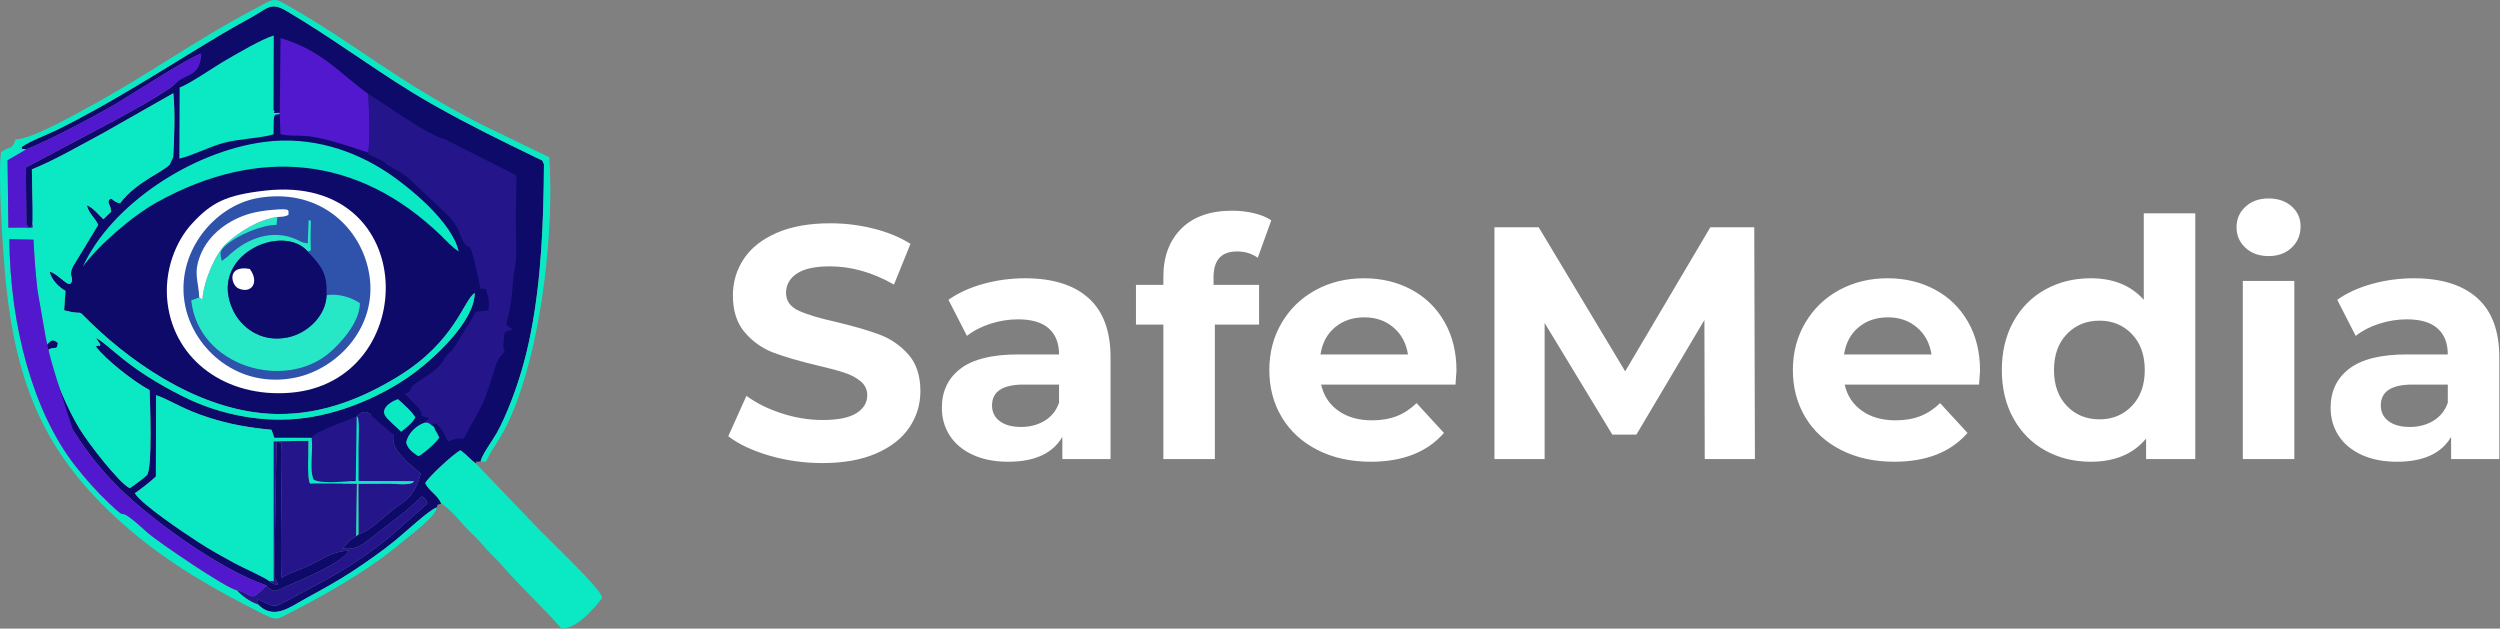 <?xml version="1.0" encoding="UTF-8"?> <svg xmlns="http://www.w3.org/2000/svg" viewBox="0 0 272.369 68.486" fill="none"><rect x="0" y="0" width="272.369" height="68.486" fill="#808080" stroke="none"/><path fill-rule="evenodd" clip-rule="evenodd" d="M2.833 16.284C5.084 15.438 10.598 12.521 12.685 11.276C14.196 10.374 20.859 6.091 21.918 5.854C21.863 7.412 20.74 6.73 19.803 7.904C19.379 8.435 19.637 8.581 19.032 9.166C18.715 9.473 18.319 9.714 17.962 9.952C16.601 10.862 14.714 11.882 13.083 12.797L2.822 18.246L2.867 24.795C2.886 25.908 2.914 24.795 3.538 24.791C3.756 24.509 3.391 24.768 3.528 24.314C3.695 23.758 3.565 22.243 3.535 21.622L3.474 18.452C5.918 17.482 8.975 15.711 11.286 14.474L18.88 10.16C19.082 11.946 18.995 15.255 18.863 17.133L11.004 17.175L10.754 16.57C10.549 16.093 10.998 16.206 10.396 16.071C9.76 15.929 9.961 16.564 9.909 17.133C9.003 17.21 9.268 16.993 8.916 17.51C9.23 17.939 8.81 17.528 9.249 17.758C9.455 17.867 9.227 17.77 9.519 17.885C10.497 18.268 10.961 17.828 13.395 17.835C15.051 17.84 16.893 17.764 18.526 17.884C17.706 18.799 14.913 19.745 13.075 22.143C12.206 21.976 12.235 21.426 11.914 21.752C11.624 22.048 12.062 22.31 12.114 23.053L11.268 23.886C10.773 23.449 10.053 22.519 9.45 22.369C9.802 23.491 10.266 23.564 10.696 24.5L7.969 29.005C7.353 30.202 8.199 30.23 7.671 30.912C7.231 31.118 6.379 29.864 5.414 29.594C5.575 30.514 6.52 31.357 7.13 31.692L6.984 33.808C9.545 34.481 8.073 33.416 9.895 35.174C15.047 40.145 22.469 44.977 30.129 45.106C35.355 45.195 39.813 43.192 43.346 41.034C49.617 37.205 50.501 32.69 51.718 31.925C51.7 35.076 47.112 39.228 44.712 40.923C41.724 43.033 37.541 44.938 33.305 45.521C28.537 46.178 23.763 45.087 20.039 43.238C13.658 40.069 12.031 37.624 10.45 36.811L10.955 37.569C10.943 37.574 10.895 37.559 10.886 37.591C10.804 37.898 10.846 37.607 10.716 37.65L10.529 37.71C10.514 37.715 10.462 37.727 10.432 37.743C11.452 39.119 14.454 41.504 16.296 42.506C16.34 43.636 16.623 51.075 16.003 51.766C15.775 52.02 14.347 53.077 14.131 53.187C12.941 52.571 9.708 48.403 8.665 46.709C7.465 44.761 5.66 40.828 5.259 38.111C6.023 37.656 6.201 38.267 6.303 37.375C5.503 36.584 5.261 37.63 4.683 37.94C4.157 39.227 6.942 45.259 7.959 46.864C9.338 49.041 10.396 50.414 12.025 52.177C15.877 56.345 24.068 62.119 29.034 63.787L29.226 64.042C30.04 64.673 30.291 64.25 31.44 63.768C32.784 63.204 37.366 61.282 38.035 59.994C36.305 60.042 35.345 60.778 34.143 61.393C33.29 61.829 31.191 62.587 30.68 62.944C30.491 60.826 30.763 49.451 30.69 48.939C30.514 47.721 30.986 48.445 30.129 48.098L29.883 62.552C29.944 63.049 29.889 62.748 30.012 63.081L30.312 63.678C29.646 63.637 29.947 63.713 29.394 63.34C28.792 62.855 26.432 61.839 25.495 61.323C24.132 60.573 22.993 59.956 21.663 59.093C19.905 57.953 15.501 55.003 14.691 53.733C15.079 53.502 16.612 52.309 16.983 51.907L17.008 43.052C18.614 43.609 19.85 44.577 22.759 45.5C25.068 46.232 26.957 46.567 29.577 46.823L29.887 47.7L33.95 47.701C34.15 49.076 33.669 51.18 34.183 52.268C35.18 52.753 37.469 52.417 38.759 52.416L38.861 45.373C39.188 44.966 39.863 44.64 40.366 45.155C40.832 45.818 39.293 45.718 40.527 47.192C41.427 48.268 41.763 47.73 42.845 47.327C42.735 48.765 43.308 49.136 43.93 49.874C44.551 50.611 45.129 50.932 45.838 51.605C45.159 53.987 44.361 54.412 43.073 55.337C42.048 56.072 40.265 57.904 39.051 58.22L38.807 58.412C38.587 58.572 38.329 58.721 38.097 58.891L37.319 59.736C39.071 60 39.642 59.183 42.018 57.379C43.241 56.451 44.951 55.145 45.943 54.086C46.298 54.267 46.435 54.422 46.562 54.85L42.535 58.42C38.12 62.001 35.329 63.248 30.61 65.79C29.623 66.321 29.14 65.69 28.106 65.302C28.007 65.527 27.943 65.346 28.105 65.845C29.803 67.585 31.528 66.183 33.302 65.208C35.113 64.214 36.819 63.286 38.423 62.229C40.042 61.163 41.593 60.064 43.018 58.917C44.072 58.069 46.881 55.44 47.601 55.283C47.726 54.941 47.39 55.081 48.085 54.872C47.634 53.856 46.772 53.544 46.33 52.642C46.574 52.083 49.39 49.435 50.172 49.058C50.944 49.631 51.262 50.087 51.859 50.511C52.019 50.169 51.491 50.343 52.353 50.284C52.496 49.565 53.638 48.029 54.109 47.196C54.679 46.187 55.211 44.951 55.669 43.775C56.602 41.384 57.322 38.88 57.848 36.171C58.979 30.343 59.233 24.112 59.261 17.878C58.961 17.267 59.24 17.588 58.524 17.223L55.698 15.845C52.318 14.203 47.879 11.901 44.806 10C40.051 7.059 36.136 4.103 31.191 1.178C29.485 0.169 29.106 0.939 27.5 1.82C26.285 2.487 24.967 3.227 23.866 3.887C18.124 7.329 12.177 11.22 6.186 14.156C4.939 14.768 3.441 15.268 2.318 16.038C2.609 16.296 1.964 16.15 2.833 16.284Z" fill="#0D0A6A"></path><path fill-rule="evenodd" clip-rule="evenodd" d="M47.601 55.282C46.882 55.44 44.072 58.069 43.018 58.917C41.593 60.064 40.042 61.163 38.423 62.229C36.819 63.286 35.113 64.214 33.303 65.208C31.528 66.183 29.803 67.585 28.105 65.845C27.165 65.514 26.367 64.906 25.809 64.307C24.676 64.138 17.167 58.985 16.186 58.133C15.571 57.599 14.586 56.669 13.99 56.275C12.897 55.551 13.892 56.721 11.916 54.859C10.606 53.624 9.31 52.175 8.162 50.703C3.645 44.906 1.078 35.531 1.021 26.05L3.656 26.112C3.733 27.951 3.876 29.788 4.082 31.562C4.294 33.39 4.796 35.156 4.945 36.699L3.831 36.987L3.845 37.799L4.683 37.94C5.261 37.63 5.503 36.584 6.303 37.375C6.201 38.267 6.023 37.656 5.259 38.111C5.66 40.828 7.465 44.761 8.665 46.709C9.708 48.403 12.942 52.571 14.131 53.187C14.348 53.077 15.775 52.02 16.003 51.765C16.623 51.074 16.34 43.636 16.296 42.506C14.454 41.504 11.452 39.118 10.432 37.743C10.462 37.727 10.514 37.715 10.529 37.71L10.716 37.65C10.847 37.606 10.805 37.898 10.887 37.591C10.895 37.559 10.944 37.574 10.955 37.569L10.45 36.81C12.031 37.624 13.658 40.069 20.04 43.238C23.763 45.087 28.537 46.178 33.305 45.521C37.541 44.937 41.724 43.033 44.712 40.923C47.112 39.228 51.7 35.076 51.718 31.925C50.501 32.69 49.617 37.205 43.346 41.034C39.813 43.192 35.355 45.195 30.129 45.106C22.469 44.977 15.047 40.145 9.895 35.174C8.073 33.416 9.545 34.481 6.984 33.807L7.13 31.692C6.521 31.357 5.575 30.514 5.414 29.594C6.379 29.864 7.231 31.118 7.671 30.912C8.199 30.229 7.354 30.202 7.969 29.005L10.697 24.5C10.266 23.564 9.802 23.491 9.45 22.369C10.053 22.519 10.774 23.449 11.268 23.886L12.114 23.053C12.063 22.31 11.624 22.048 11.914 21.752C12.235 21.426 12.207 21.976 13.075 22.143C14.913 19.745 17.706 18.799 18.526 17.884L18.863 17.133C18.996 15.255 19.082 11.946 18.88 10.159L11.286 14.474C8.975 15.711 5.918 17.481 3.474 18.452L3.535 21.622L3.538 24.791L0.912 24.808L0.821 17.454L2.806 17.398L2.833 16.284C1.964 16.15 2.609 16.296 2.318 16.038C3.442 15.268 4.939 14.767 6.186 14.156C12.177 11.22 18.125 7.329 23.867 3.887C24.967 3.227 26.285 2.487 27.501 1.82C29.106 0.939 29.485 0.169 31.191 1.178C36.136 4.103 40.051 7.059 44.807 10C47.879 11.9 52.318 14.203 55.699 15.845L58.524 17.223C59.24 17.588 58.961 17.266 59.261 17.878C59.234 24.112 58.979 30.343 57.848 36.171C57.322 38.88 56.603 41.384 55.67 43.775C55.211 44.951 54.679 46.187 54.109 47.196C53.638 48.029 52.496 49.565 52.353 50.284L52.945 50.291C54.044 47.991 54.777 47.873 56.323 43.713C59.105 36.226 60.353 24.968 59.847 17.142L52.342 13.503C43.029 8.729 39.052 4.984 31.273 0.555C29.671 -0.358 29.892 -0.138 27.394 1.166C21.671 4.154 15.787 8.356 9.607 11.695C8.074 12.522 3.444 15.178 1.693 15.193C1.304 16.454 1.052 15.829 0.115 16.59C-0.234 19.081 0.299 27.037 0.549 29.83C1.676 42.416 5.225 50.082 14.069 57.669C18.479 61.453 23.551 64.352 28.838 66.982C30.122 67.621 30.244 67.457 31.457 66.834C34.691 65.174 37.35 63.684 40.186 61.782C41.503 60.9 42.923 59.824 44.066 58.853C44.898 58.145 47.479 56.28 47.601 55.282Z" fill="#0BE9C4"></path><path fill-rule="evenodd" clip-rule="evenodd" d="M28.863 20.768C24.63 21.251 23.061 22.053 20.946 24.331C19.15 26.266 17.812 29.531 18.264 33.079C19.05 39.264 24.615 43.335 31.584 42.793C45.927 41.68 45.94 18.819 28.863 20.768Z" fill="white"></path><path fill-rule="evenodd" clip-rule="evenodd" d="M28.054 21.583C23.285 22.438 19.019 27.621 20.18 33.332C21.143 38.071 25.992 42.42 32.191 41.138C36.84 40.177 41.44 35.417 40.136 29.383C39.057 24.391 34.416 20.442 28.054 21.583Z" fill="#2F53AB"></path><path fill-rule="evenodd" clip-rule="evenodd" d="M40.058 16.608C40.454 17.222 41.235 17.062 42.274 18.004C44.831 19.494 42.365 17.877 44.553 19.457C48.335 23.028 44.553 19.457 48.335 23.028L48.689 23.372C50.164 24.756 50.008 25.763 50.673 26.58C51.225 27.258 51.146 26.293 51.675 28.414C51.871 29.201 52.358 31.497 52.358 31.497C52.618 31.368 52.355 31.484 52.931 31.499L53.182 32.382C53.193 32.44 53.2 32.483 53.209 32.541C53.218 32.597 53.225 32.641 53.232 32.696C53.289 33.144 53.27 33.34 53.23 33.805L51.827 33.971L51.075 35.291C51.052 35.32 51.012 35.357 50.989 35.387L49.513 37.8C49.13 38.402 48.817 38.484 48.476 38.955L48.21 39.423C48.186 39.459 48.16 39.507 48.134 39.542C47.461 40.459 46.106 41.142 45.162 41.864C44.345 42.49 45.096 42.531 44.091 42.894C44.503 43.31 44.912 43.736 45.371 44.213C46.493 45.379 45.216 45.129 46.745 45.575L46.514 45.774C46.3 45.994 46.411 45.86 46.277 46.042C46.806 46.001 46.88 46.276 47.293 46.526C46.898 45.738 47.13 46.389 47.504 46.119C48.461 47.116 48.112 46.86 48.812 48.1C49.578 47.839 49.46 47.781 50.505 47.783C52.69 43.818 52.596 44.464 54.048 39.682L54.369 39.006C55.659 37.415 54.617 39.428 54.903 36.818C55.002 35.914 55.048 36.236 55.844 35.873L55.147 35.376C55.913 32.566 55.785 31.01 56.009 29.652C56.163 28.717 56.242 28.44 56.248 27.457L56.191 23.21C56.225 21.738 56.279 20.638 56.25 19.101L48.568 15.216C46.418 14.628 42.303 11.566 40.085 10.204C40.208 10.871 40.359 16.581 40.058 16.608Z" fill="#24158A"></path><path fill-rule="evenodd" clip-rule="evenodd" d="M48.085 54.872C49.285 55.605 50.355 57.161 51.447 58.174C52.217 58.888 52.437 59.202 53.047 59.883C53.568 60.465 54.148 60.969 54.667 61.575C56.358 63.552 59.84 66.889 61.157 68.464C63.143 68.588 65.606 65.15 65.606 65.15C65.642 64.298 59.904 58.908 58.824 57.783L51.859 50.511C51.262 50.087 50.944 49.631 50.172 49.058C49.39 49.435 46.574 52.083 46.33 52.643C46.772 53.544 47.634 53.856 48.085 54.872Z" fill="#0BE9C4"></path><path fill-rule="evenodd" clip-rule="evenodd" d="M29.394 63.34C29.947 63.713 29.646 63.637 30.312 63.678L30.012 63.081C29.89 62.748 29.944 63.049 29.883 62.552L30.129 48.098C30.986 48.445 30.514 47.721 30.69 48.939C30.763 49.451 30.491 60.826 30.68 62.944C31.191 62.587 33.29 61.829 34.143 61.393C35.345 60.778 36.305 60.041 38.035 59.993C37.366 61.282 32.784 63.204 31.44 63.768C30.291 64.25 30.04 64.673 29.226 64.042L29.034 63.787L28.826 63.994C27.095 65.702 27.697 64.715 25.809 64.307C26.367 64.906 27.165 65.514 28.105 65.845C27.943 65.346 28.007 65.527 28.106 65.302C29.14 65.69 29.624 66.321 30.61 65.79C35.329 63.248 38.12 62.001 42.535 58.42L46.562 54.849C46.435 54.422 46.298 54.267 45.943 54.086C44.951 55.145 43.241 56.451 42.018 57.379C39.642 59.183 39.072 60 37.319 59.736L38.097 58.891C38.329 58.721 38.587 58.572 38.807 58.412L38.886 52.694L33.775 52.67C33.398 51.844 33.649 49.137 33.606 48.024L29.796 48.075L29.798 62.759C29.785 63.891 29.886 63.015 29.394 63.34Z" fill="#24158A"></path><path fill-rule="evenodd" clip-rule="evenodd" d="M25.808 64.307C27.697 64.715 27.095 65.702 28.826 63.994L29.034 63.787C24.068 62.119 15.877 56.345 12.025 52.177C10.396 50.414 9.338 49.041 7.959 46.864C4.672 36.769 5.301 38.376 4.081 31.562C3.876 29.788 3.732 27.951 3.656 26.112L1.021 26.05C1.078 35.532 3.645 44.906 8.162 50.703C9.309 52.175 10.605 53.624 11.916 54.859C13.891 56.721 12.896 55.551 13.99 56.275C14.586 56.67 15.571 57.599 16.185 58.133C17.167 58.985 24.675 64.138 25.808 64.307Z" fill="#5118CD"></path><path fill-rule="evenodd" clip-rule="evenodd" d="M21.71 32.399L20.836 32.724C21.616 39.937 31.027 42.646 35.941 38.393C36.965 37.507 39.194 35.208 39.214 33.034C38.399 32.467 36.929 31.931 35.583 32.164C35.5 34.421 33.493 36.318 31.356 36.757C28.333 37.378 26.24 35.57 25.405 33.828C22.551 27.877 30.755 24.196 33.537 27.406C34.042 27.206 33.812 27.612 33.837 25.6C33.862 23.569 33.971 24.169 33.623 23.978L33.53 26.522C32.68 26.381 32.939 26.359 32.264 26.079L31.745 25.873C29.15 25.023 26.573 26.218 24.787 27.969L24.165 28.435C23.93 27.512 23.963 27.307 24.628 26.715C25.82 25.653 28.452 24.501 30.13 24.5L30.218 23.638C28.164 23.927 26.08 25.228 24.639 26.554C23.541 27.564 22.216 30.442 22.051 32.625C22.033 32.608 21.758 32.437 21.71 32.399Z" fill="#26E8C7"></path><path fill-rule="evenodd" clip-rule="evenodd" d="M30.478 12.436L30.478 12.297C29.187 12.308 30.232 12.357 29.801 11.992L29.826 3.867C28.628 4.198 25.863 5.819 24.658 6.517C23.236 7.34 20.757 9.081 19.572 9.537L19.541 17.281C21.029 16.929 22.645 16.053 24.314 15.582C25.945 15.121 28.633 15.035 29.806 14.626C29.835 12.309 29.742 12.538 30.478 12.436Z" fill="#0BE9C4"></path><path fill-rule="evenodd" clip-rule="evenodd" d="M9.025 29.056C10.689 26.757 14.372 23.538 17.154 22.003C28.205 15.905 39.041 17.02 47.972 25.593C48.656 26.25 49.203 26.891 49.974 27.402C49.315 24.26 44.613 20.368 42.019 18.678C38.552 16.419 33.922 14.793 28.813 15.462C20.847 16.505 12.096 22.328 9.025 29.056Z" fill="#0BE9C4"></path><path fill-rule="evenodd" clip-rule="evenodd" d="M35.582 32.164C35.655 29.873 35.115 29.115 33.748 27.643L33.537 27.406C30.755 24.196 22.551 27.877 25.404 33.828C26.24 35.57 28.333 37.378 31.356 36.757C33.493 36.318 35.5 34.421 35.582 32.164Z" fill="#0D0A6A"></path><path fill-rule="evenodd" clip-rule="evenodd" d="M30.479 12.297L30.479 12.436L30.555 14.615C31.303 14.825 32.437 14.756 33.266 14.816C35.285 14.963 38.288 16.025 40.058 16.608C40.359 16.581 40.208 10.871 40.085 10.204C36.607 7.668 35.191 5.586 30.562 4.143L30.479 12.297Z" fill="#5118CD"></path><path fill-rule="evenodd" clip-rule="evenodd" d="M38.861 45.373C39.225 45.272 33.949 47.105 33.951 47.701C31.587 57.115 39.063 51.138 39.064 52.409L45.096 52.425C44.882 52.948 43.06 52.692 42.449 52.694C41.313 52.698 40.176 52.698 39.04 52.707L39.051 58.22C40.266 57.904 42.048 56.072 43.073 55.337C44.361 54.412 45.159 53.987 45.838 51.605C45.129 50.932 44.551 50.611 43.93 49.874C43.308 49.136 42.735 48.765 42.845 47.327C42.845 47.327 40.547 45.413 40.366 45.155C39.863 44.64 39.188 44.966 38.861 45.373Z" fill="#24158A"></path><path fill-rule="evenodd" clip-rule="evenodd" d="M2.833 16.284L0.822 17.454L0.912 24.808L3.538 24.791L3.535 21.621C3.565 22.243 3.537 23.428 3.528 24.313C3.391 24.768 3.5 24.528 3.282 24.81C2.908 24.562 2.878 24.518 2.858 23.405L2.822 18.245L13.083 12.797C14.714 11.882 16.602 10.862 17.963 9.952C18.319 9.714 18.715 9.473 19.032 9.166C20.315 7.925 21.826 8.451 21.919 5.854C20.859 6.091 14.196 10.374 12.685 11.275C10.599 12.521 5.084 15.438 2.833 16.284Z" fill="#5118CD"></path><path fill-rule="evenodd" clip-rule="evenodd" d="M21.709 32.4C21.757 32.438 22.032 32.608 22.05 32.625C22.216 30.442 23.541 27.564 24.638 26.554C26.079 25.228 28.163 23.927 30.217 23.638C30.633 23.618 31.075 23.627 31.436 23.396C31.356 22.929 31.883 22.664 29.598 22.87C28.881 22.935 28.045 23.053 27.381 23.232C24.967 23.883 22.742 25.495 21.831 27.802C21.049 29.784 21.613 30.508 21.709 32.4Z" fill="white"></path><path fill-rule="evenodd" clip-rule="evenodd" d="M47.293 46.525C46.88 46.276 46.806 46 46.277 46.042C45.392 46.325 44.427 47.185 44.245 48.228C44.493 49.034 44.977 49.282 45.575 49.708C46.06 49.497 47.511 48.262 47.854 47.676C47.598 47.006 47.475 47.11 47.293 46.525Z" fill="#0BE9C4"></path><path fill-rule="evenodd" clip-rule="evenodd" d="M43.698 47.044C44.236 46.625 44.956 46.077 45.258 45.469C44.886 44.819 43.941 44.01 43.369 43.486C42.768 43.652 41.481 44.396 41.927 45.239C42.188 45.734 43.275 46.587 43.698 47.044Z" fill="#0BE9C4"></path><path fill-rule="evenodd" clip-rule="evenodd" d="M27.217 29.299C24.652 28.843 25.17 31.068 25.983 31.426C27.391 32.046 28.299 30.777 27.217 29.299Z" fill="white"></path><path fill-rule="evenodd" clip-rule="evenodd" d="M29.394 63.34C29.886 63.015 29.785 63.891 29.798 62.759L29.796 48.076L33.606 48.024C33.649 49.137 33.398 51.844 33.775 52.67L38.886 52.694L38.807 58.412L39.051 58.22L39.04 52.707C40.176 52.698 41.313 52.698 42.449 52.694C43.06 52.692 44.882 52.948 45.095 52.426L39.064 52.409C39.063 51.138 39.065 49.867 39.063 48.596C39.061 48 39.225 45.272 38.861 45.374L38.759 52.416C37.469 52.417 35.18 52.753 34.183 52.268C33.669 51.18 34.15 49.076 33.95 47.701L29.887 47.701L29.577 46.824C26.957 46.567 25.068 46.232 22.759 45.5C19.85 44.577 18.614 43.609 17.008 43.052L16.983 51.907C16.612 52.309 15.079 53.502 14.691 53.733C15.501 55.003 19.905 57.953 21.663 59.093C22.993 59.956 24.132 60.573 25.495 61.324C26.432 61.839 28.792 62.856 29.394 63.34Z" fill="#0BE9C4"></path><path d="M89.594 50.45C87.603 50.45 85.68 50.179 83.821 49.638C81.963 49.096 80.471 48.393 79.344 47.527L81.322 43.125C82.401 43.919 83.683 44.556 85.17 45.037C86.657 45.518 88.143 45.759 89.63 45.759C91.284 45.759 92.507 45.512 93.298 45.019C94.089 44.526 94.485 43.871 94.485 43.053C94.485 42.452 94.251 41.953 93.784 41.556C93.316 41.159 92.717 40.84 91.985 40.6C91.254 40.359 90.265 40.094 89.018 39.806C87.1 39.349 85.53 38.892 84.307 38.435C83.084 37.978 82.035 37.244 81.16 36.234C80.285 35.224 79.847 33.877 79.847 32.193C79.847 30.726 80.243 29.397 81.034 28.206C81.825 27.015 83.018 26.071 84.613 25.374C86.207 24.676 88.155 24.327 90.457 24.327C92.063 24.327 93.634 24.52 95.168 24.905C96.703 25.289 98.045 25.843 99.196 26.564L97.398 31.002C95.072 29.679 92.747 29.018 90.421 29.018C88.79 29.018 87.585 29.282 86.806 29.811C86.027 30.341 85.637 31.038 85.637 31.904C85.637 32.77 86.087 33.413 86.986 33.835C87.885 34.255 89.258 34.67 91.104 35.079C93.022 35.536 94.593 35.993 95.816 36.45C97.038 36.907 98.087 37.629 98.962 38.615C99.837 39.601 100.275 40.936 100.275 42.62C100.275 44.063 99.874 45.38 99.07 46.571C98.267 47.761 97.062 48.706 95.456 49.403C93.849 50.101 91.895 50.45 89.594 50.45ZM111.676 30.317C114.673 30.317 116.975 31.032 118.581 32.463C120.188 33.895 120.991 36.053 120.991 38.94V50.017H115.74V47.599C114.685 49.403 112.719 50.305 109.842 50.305C108.355 50.305 107.066 50.053 105.975 49.547C104.885 49.042 104.051 48.345 103.476 47.455C102.9 46.565 102.613 45.555 102.613 44.424C102.613 42.62 103.29 41.201 104.645 40.166C105.999 39.132 108.091 38.615 110.921 38.615H115.38C115.38 37.388 115.009 36.444 114.265 35.783C113.522 35.121 112.407 34.791 110.921 34.791C109.89 34.791 108.877 34.953 107.882 35.278C106.886 35.602 106.041 36.041 105.346 36.594L103.332 32.662C104.387 31.916 105.652 31.339 107.126 30.93C108.601 30.521 110.117 30.317 111.676 30.317ZM111.244 46.517C112.203 46.517 113.055 46.294 113.798 45.849C114.541 45.404 115.069 44.749 115.38 43.883V41.898H111.532C109.23 41.898 108.079 42.656 108.079 44.171C108.079 44.893 108.361 45.464 108.925 45.885C109.488 46.306 110.261 46.517 111.244 46.517ZM132.212 31.038H137.175V35.368H132.356V50.017H126.745V35.368H123.76V31.038H126.745V30.172C126.745 27.959 127.398 26.203 128.705 24.905C130.012 23.606 131.852 22.956 134.226 22.956C135.065 22.956 135.862 23.046 136.617 23.227C137.373 23.407 138.002 23.666 138.505 24.002L137.031 28.08C136.384 27.623 135.628 27.394 134.765 27.394C133.063 27.394 132.212 28.332 132.212 30.209V31.038ZM158.681 40.383C158.681 40.455 158.645 40.96 158.573 41.898H143.936C144.2 43.101 144.823 44.051 145.806 44.749C146.789 45.446 148.012 45.795 149.475 45.795C150.482 45.795 151.375 45.645 152.154 45.344C152.933 45.043 153.658 44.568 154.33 43.919L157.315 47.166C155.493 49.259 152.831 50.305 149.331 50.305C147.149 50.305 145.219 49.878 143.54 49.024C141.862 48.17 140.567 46.986 139.656 45.47C138.745 43.955 138.29 42.235 138.29 40.311C138.29 38.411 138.739 36.697 139.638 35.169C140.537 33.642 141.772 32.451 143.343 31.597C144.913 30.744 146.669 30.317 148.611 30.317C150.506 30.317 152.22 30.726 153.754 31.543C155.289 32.361 156.494 33.534 157.369 35.061C158.244 36.588 158.681 38.362 158.681 40.383ZM148.647 34.574C147.377 34.574 146.31 34.935 145.447 35.657C144.583 36.378 144.056 37.364 143.864 38.615H153.395C153.203 37.388 152.675 36.408 151.812 35.675C150.949 34.941 149.894 34.574 148.647 34.574ZM185.727 50.017L185.691 34.863L178.282 47.347H175.657L168.284 35.187V50.017H162.817V24.76H167.637L177.059 40.455L186.338 24.76H191.122L191.194 50.017H185.727ZM215.721 40.383C215.721 40.455 215.685 40.96 215.613 41.898H200.976C201.239 43.101 201.863 44.051 202.846 44.749C203.829 45.446 205.052 45.795 206.514 45.795C207.521 45.795 208.415 45.645 209.194 45.344C209.973 45.043 210.698 44.568 211.37 43.919L214.354 47.166C212.532 49.259 209.871 50.305 206.371 50.305C204.189 50.305 202.259 49.878 200.58 49.024C198.902 48.17 197.607 46.986 196.696 45.47C195.785 43.955 195.329 42.235 195.329 40.311C195.329 38.411 195.779 36.697 196.678 35.169C197.577 33.642 198.812 32.451 200.382 31.597C201.953 30.744 203.709 30.317 205.651 30.317C207.545 30.317 209.26 30.726 210.794 31.543C212.329 32.361 213.533 33.534 214.409 35.061C215.284 36.588 215.721 38.362 215.721 40.383ZM205.687 34.574C204.416 34.574 203.349 34.935 202.486 35.657C201.623 36.378 201.096 37.364 200.904 38.615H210.434C210.243 37.388 209.715 36.408 208.852 35.675C207.989 34.941 206.934 34.574 205.687 34.574ZM239.17 23.245V50.017H233.811V47.78C232.421 49.463 230.407 50.305 227.77 50.305C225.947 50.305 224.299 49.896 222.824 49.078C221.35 48.261 220.193 47.094 219.354 45.579C218.514 44.063 218.095 42.307 218.095 40.311C218.095 38.314 218.514 36.558 219.354 35.043C220.193 33.528 221.35 32.361 222.824 31.543C224.299 30.726 225.947 30.317 227.77 30.317C230.239 30.317 232.169 31.098 233.56 32.662V23.245H239.17ZM228.74 45.687C230.155 45.687 231.33 45.2 232.265 44.226C233.2 43.252 233.667 41.946 233.667 40.311C233.667 38.675 233.2 37.37 232.265 36.396C231.33 35.422 230.155 34.935 228.74 34.935C227.302 34.935 226.115 35.422 225.18 36.396C224.245 37.37 223.777 38.675 223.777 40.311C223.777 41.946 224.245 43.252 225.18 44.226C226.115 45.2 227.302 45.687 228.74 45.687ZM244.349 30.605H249.96V50.017H244.349V30.605ZM247.154 27.899C246.123 27.899 245.284 27.599 244.637 26.997C243.989 26.396 243.666 25.65 243.666 24.76C243.666 23.87 243.989 23.125 244.637 22.523C245.284 21.922 246.123 21.621 247.154 21.621C248.185 21.621 249.024 21.91 249.672 22.487C250.32 23.064 250.642 23.786 250.642 24.652C250.642 25.59 250.32 26.366 249.672 26.979C249.024 27.593 248.185 27.899 247.154 27.899ZM262.979 30.317C265.975 30.317 268.276 31.032 269.883 32.463C271.49 33.895 272.294 36.053 272.294 38.94V50.017H267.042V47.599C265.987 49.403 264.021 50.305 261.145 50.305C259.658 50.305 258.369 50.053 257.279 49.547C256.187 49.042 255.355 48.345 254.778 47.455C254.203 46.565 253.916 45.555 253.916 44.424C253.916 42.62 254.593 41.201 255.947 40.166C257.302 39.132 259.393 38.615 262.224 38.615H266.682C266.682 37.388 266.312 36.444 265.568 35.783C264.826 35.121 263.711 34.791 262.224 34.791C261.192 34.791 260.18 34.953 259.183 35.278C258.189 35.602 257.344 36.041 256.649 36.594L254.635 32.662C255.69 31.916 256.954 31.339 258.429 30.93C259.903 30.521 261.42 30.317 262.979 30.317ZM262.547 46.517C263.506 46.517 264.358 46.294 265.1 45.849C265.843 45.404 266.372 44.749 266.682 43.883V41.898H262.834C260.533 41.898 259.383 42.656 259.383 44.171C259.383 44.893 259.663 45.464 260.228 45.885C260.79 46.306 261.565 46.517 262.547 46.517Z" fill="white"></path></svg> 